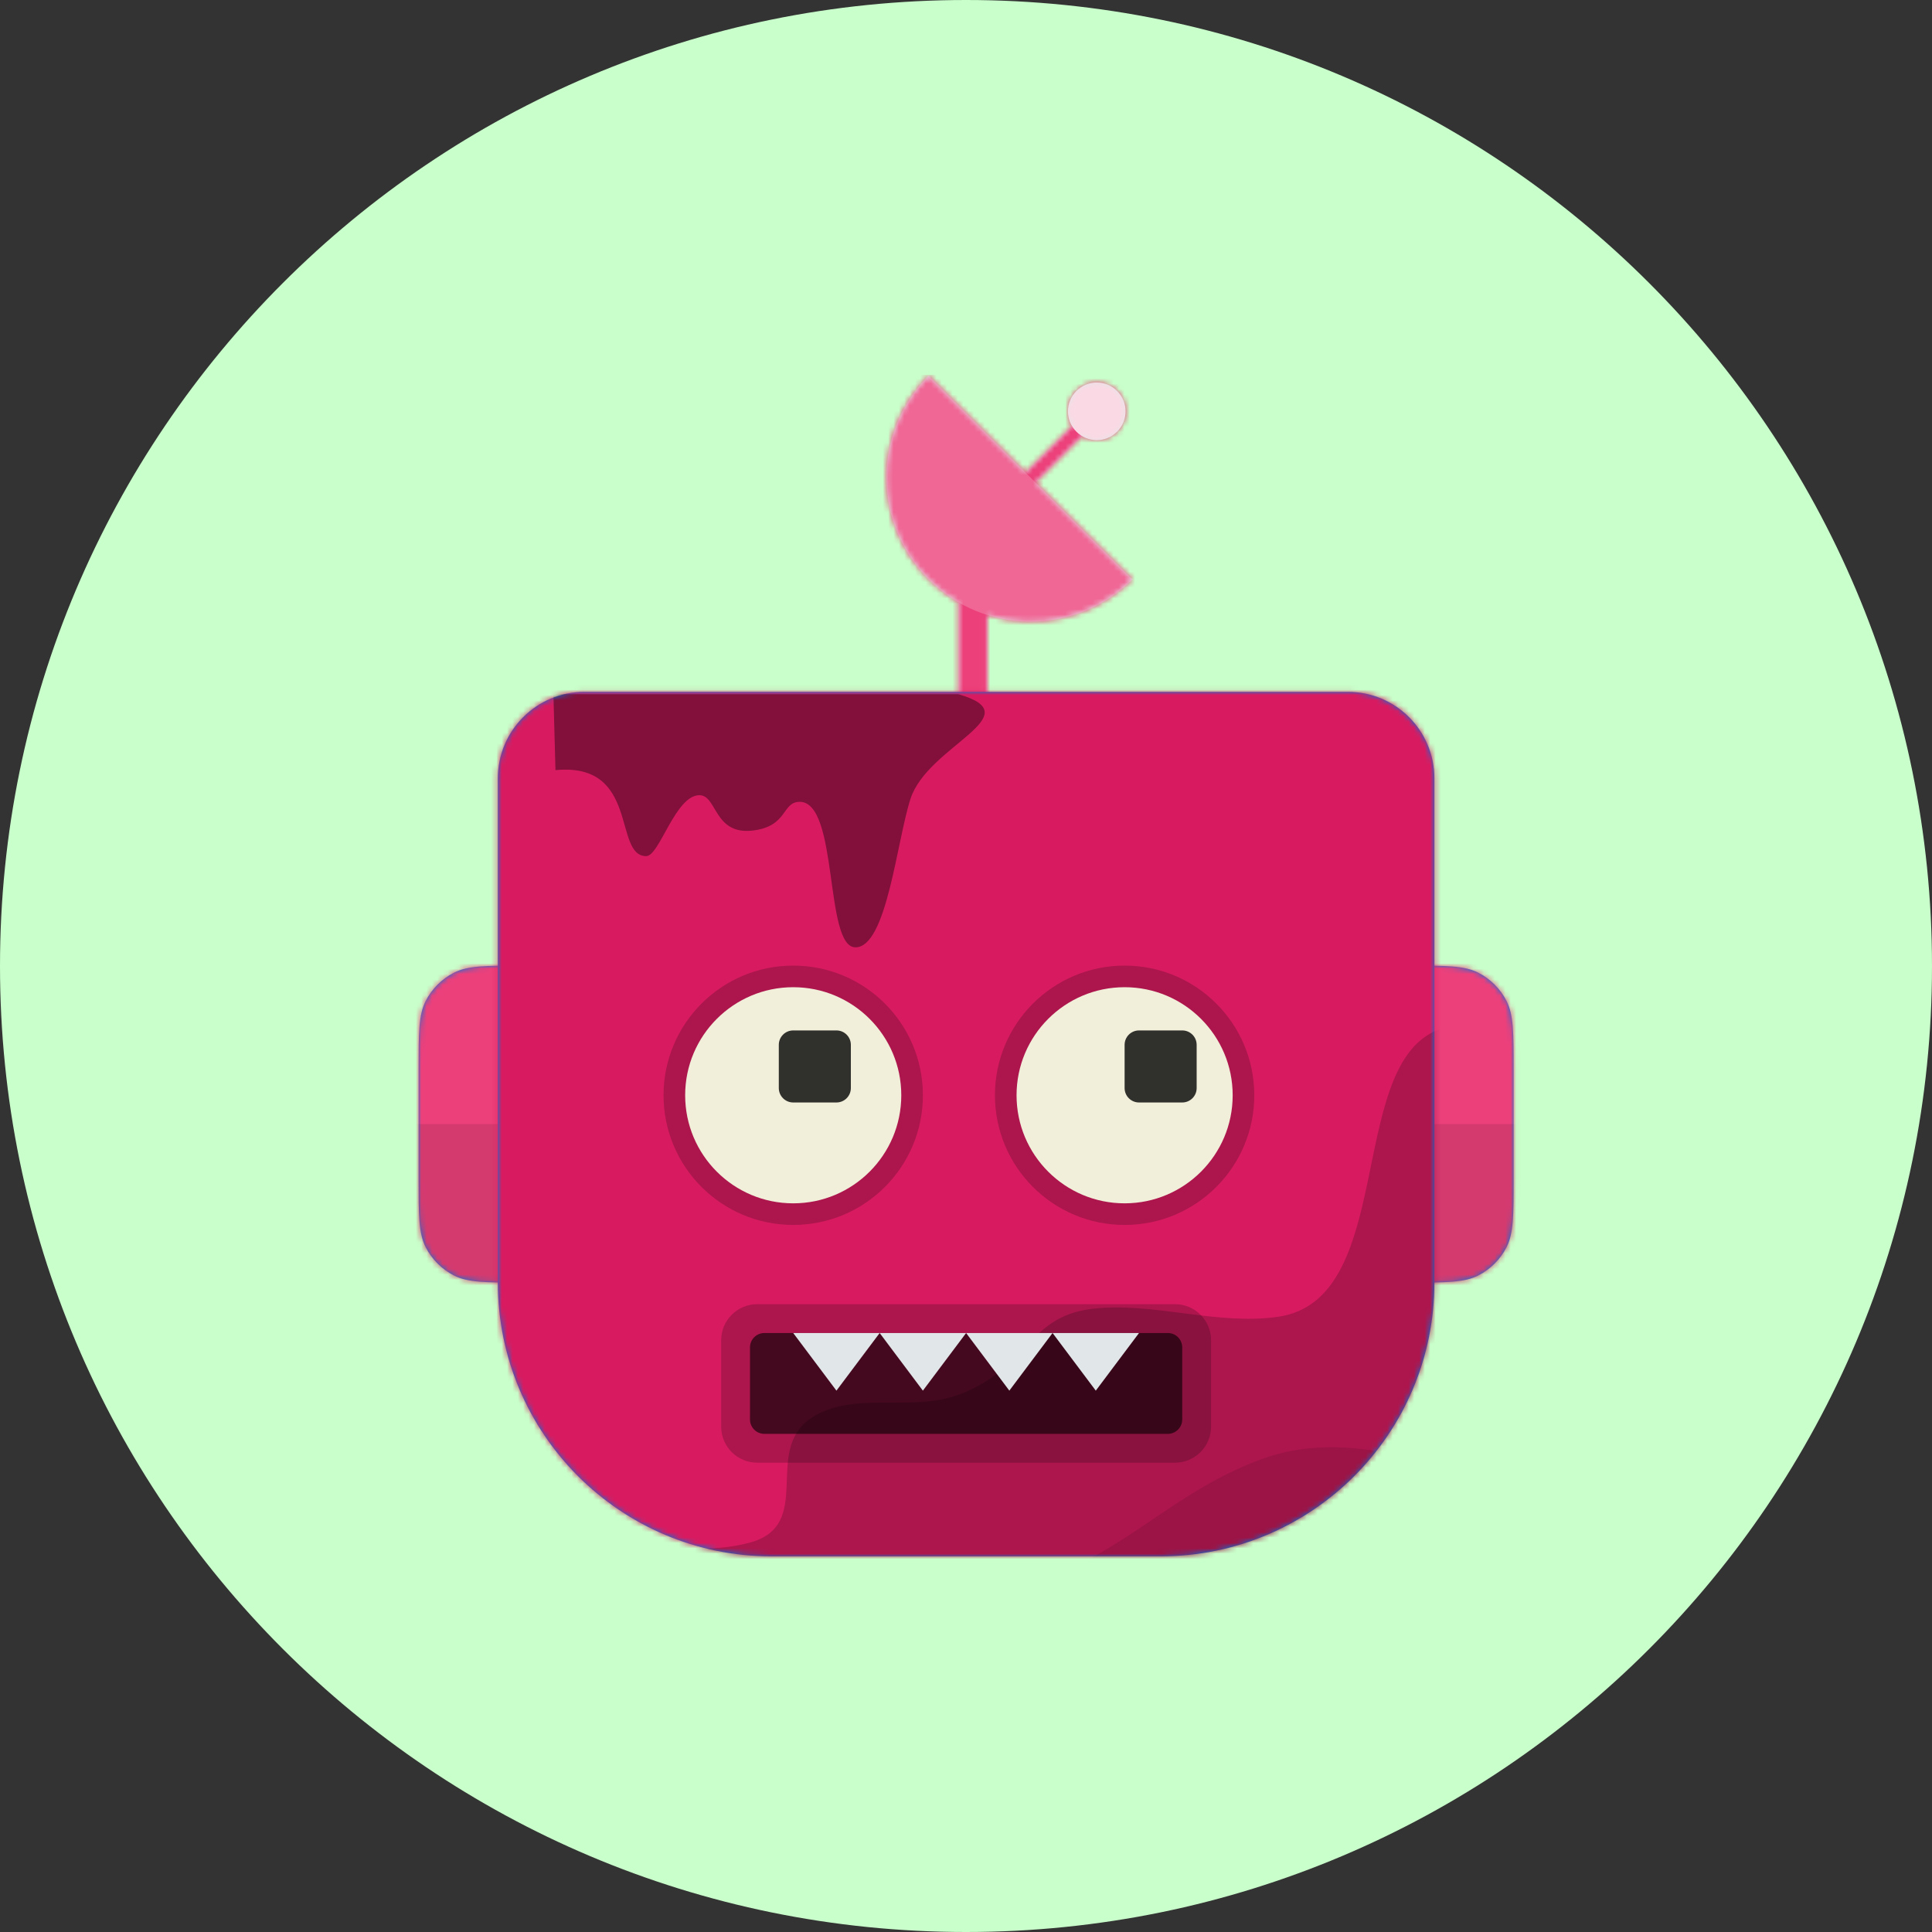 <svg width="360" height="360" viewBox="0 0 360 360" fill="none" xmlns="http://www.w3.org/2000/svg">
<rect x="0" y="0" width="360" height="360" fill="#333333" stroke="none"/>
<path d="M0 180C0 80.589 80.589 0 180 0C279.411 0 360 80.589 360 180C360 279.411 279.411 360 180 360C80.589 360 0 279.411 0 180Z" fill="#C8FFCA"/>
<path fill-rule="evenodd" clip-rule="evenodd" d="M79.317 186.521C78 189.105 78 192.488 78 199.255V219.659C78 226.425 78 229.808 79.317 232.393C80.475 234.666 82.323 236.514 84.597 237.673C87.181 238.989 90.564 238.989 97.33 238.989H106.996C113.762 238.989 117.145 238.989 119.729 237.673C122.003 236.514 123.851 234.666 125.009 232.393C126.326 229.808 126.326 226.425 126.326 219.659V199.255C126.326 192.488 126.326 189.105 125.009 186.521C123.851 184.248 122.003 182.399 119.729 181.241C117.145 179.924 113.762 179.924 106.996 179.924H97.33C90.564 179.924 87.181 179.924 84.597 181.241C82.323 182.399 80.475 184.248 79.317 186.521ZM235.034 186.521C233.717 189.105 233.717 192.488 233.717 199.255V219.659C233.717 226.425 233.717 229.808 235.034 232.393C236.192 234.666 238.041 236.514 240.313 237.673C242.897 238.989 246.282 238.989 253.047 238.989H262.712C269.478 238.989 272.862 238.989 275.446 237.673C277.719 236.514 279.567 234.666 280.726 232.393C282.043 229.808 282.043 226.425 282.043 219.659V199.255C282.043 192.488 282.043 189.105 280.726 186.521C279.567 184.248 277.719 182.399 275.446 181.241C272.862 179.924 269.478 179.924 262.712 179.924H253.047C246.282 179.924 242.897 179.924 240.313 181.241C238.041 182.399 236.192 184.248 235.034 186.521Z" fill="#0076DE"/>
<mask id="mask0" mask-type="alpha" maskUnits="userSpaceOnUse" x="78" y="179" width="205" height="60">
<path fill-rule="evenodd" clip-rule="evenodd" d="M79.317 186.521C78 189.105 78 192.488 78 199.255V219.659C78 226.425 78 229.808 79.317 232.393C80.475 234.666 82.323 236.514 84.597 237.673C87.181 238.989 90.564 238.989 97.33 238.989H106.996C113.762 238.989 117.145 238.989 119.729 237.673C122.003 236.514 123.851 234.666 125.009 232.393C126.326 229.808 126.326 226.425 126.326 219.659V199.255C126.326 192.488 126.326 189.105 125.009 186.521C123.851 184.248 122.003 182.399 119.729 181.241C117.145 179.924 113.762 179.924 106.996 179.924H97.33C90.564 179.924 87.181 179.924 84.597 181.241C82.323 182.399 80.475 184.248 79.317 186.521ZM235.034 186.521C233.717 189.105 233.717 192.488 233.717 199.255V219.659C233.717 226.425 233.717 229.808 235.034 232.393C236.192 234.666 238.041 236.514 240.313 237.673C242.897 238.989 246.282 238.989 253.047 238.989H262.712C269.478 238.989 272.862 238.989 275.446 237.673C277.719 236.514 279.567 234.666 280.726 232.393C282.043 229.808 282.043 226.425 282.043 219.659V199.255C282.043 192.488 282.043 189.105 280.726 186.521C279.567 184.248 277.719 182.399 275.446 181.241C272.862 179.924 269.478 179.924 262.712 179.924H253.047C246.282 179.924 242.897 179.924 240.313 181.241C238.041 182.399 236.192 184.248 235.034 186.521Z" fill="white"/>
</mask>
<g mask="url(#mask0)">
<path d="M300.837 158.446H59.207V260.467H300.837V158.446Z" fill="#EC407A"/>
<path d="M300.837 209.457H59.207V260.468H300.837V209.457Z" fill="black" fill-opacity="0.1"/>
</g>
<path fill-rule="evenodd" clip-rule="evenodd" d="M173.04 107.968C162.556 97.484 162.556 80.485 173.04 70L191.075 88.035L199.738 79.373C198.522 77.313 198.798 74.617 200.567 72.848C202.664 70.751 206.064 70.751 208.161 72.848C210.258 74.945 210.258 78.344 208.161 80.441C206.392 82.21 203.695 82.487 201.636 81.271L192.974 89.933L211.009 107.968C203.692 115.285 193.204 117.496 183.97 114.601V139.804H178.601V112.243C176.613 111.094 174.741 109.669 173.04 107.968Z" fill="#E1E6E8"/>
<mask id="mask1" mask-type="alpha" maskUnits="userSpaceOnUse" x="165" y="70" width="47" height="70">
<path fill-rule="evenodd" clip-rule="evenodd" d="M173.04 107.968C162.556 97.484 162.556 80.485 173.04 70L191.075 88.035L199.738 79.373C198.522 77.313 198.798 74.617 200.567 72.848C202.664 70.751 206.064 70.751 208.161 72.848C210.258 74.945 210.258 78.344 208.161 80.441C206.392 82.21 203.695 82.487 201.636 81.271L192.974 89.933L211.009 107.968C203.692 115.285 193.204 117.496 183.97 114.601V139.804H178.601V112.243C176.613 111.094 174.741 109.669 173.04 107.968Z" fill="white"/>
</mask>
<g mask="url(#mask1)">
<path d="M248.484 69.849H114.245V139.653H248.484V69.849Z" fill="#EC407A"/>
<path fill-rule="evenodd" clip-rule="evenodd" d="M173.04 70C162.556 80.485 162.556 97.484 173.04 107.968C183.525 118.453 200.524 118.453 211.009 107.968" fill="white" fill-opacity="0.2"/>
<path fill-rule="evenodd" clip-rule="evenodd" d="M200.568 80.441C202.665 82.538 206.064 82.538 208.161 80.441C210.258 78.344 210.258 74.945 208.161 72.847C206.064 70.751 202.665 70.751 200.568 72.847C198.471 74.945 198.471 78.344 200.568 80.441Z" fill="white" fill-opacity="0.8"/>
</g>
<path d="M92.767 145.022C92.767 136.126 99.979 128.914 108.875 128.914H251.168C260.064 128.914 267.277 136.126 267.277 145.022V238.989C267.277 267.162 244.439 290 216.266 290H143.777C115.605 290 92.767 267.162 92.767 238.989V145.022Z" fill="#0076DE"/>
<mask id="mask2" mask-type="alpha" maskUnits="userSpaceOnUse" x="92" y="128" width="176" height="162">
<path d="M92.767 145.022C92.767 136.126 99.979 128.914 108.875 128.914H251.168C260.064 128.914 267.277 136.126 267.277 145.022V238.989C267.277 267.162 244.439 290 216.266 290H143.777C115.605 290 92.767 267.162 92.767 238.989V145.022Z" fill="white"/>
</mask>
<g mask="url(#mask2)">
<path d="M269.962 126.229H90.082V292.685H269.962V126.229Z" fill="#D81B60"/>
<path fill-rule="evenodd" clip-rule="evenodd" d="M93.949 300.863C99.803 259.664 111.477 294.744 139.57 287.482C151.982 284.273 141.954 270.262 151.211 264.189C159.03 259.058 169.686 263.191 178.643 259.874C191.569 255.086 191.399 245.346 203.443 243.89C214.833 242.514 226.765 247.05 238.252 245.346C259.933 242.13 251.044 199.672 267.301 192.174C283.559 184.675 310.325 197.625 313.828 218.854C317.243 239.549 294.42 316.552 294.42 316.552H93.949" fill="black" fill-opacity="0.2"/>
<path fill-rule="evenodd" clip-rule="evenodd" d="M154.418 300.739C204.996 300.739 210.261 280.939 235.147 271.868C260.032 262.797 281.836 286.26 290.202 263.465C298.568 240.671 298.522 311.721 298.522 311.721H154.418V300.739Z" fill="black" fill-opacity="0.1"/>
<path fill-rule="evenodd" clip-rule="evenodd" d="M103.505 143.502C119.255 141.997 114.193 159.528 120.416 159.528C122.898 159.528 125.823 148.175 130.33 148.175C133.625 148.175 133.004 155.55 140.159 154.77C146.874 154.038 145.623 149.41 149.016 149.41C156.322 149.41 153.559 176.519 159.407 176.519C165.256 176.519 167.099 156.658 169.673 148.803C172.931 138.863 192.456 133.292 178.534 129.343H103.12" fill="black" fill-opacity="0.4"/>
</g>
<path d="M218.95 243.016H141.092C137.385 243.016 134.38 246.022 134.38 249.728V265.837C134.38 269.544 137.385 272.549 141.092 272.549H218.95C222.657 272.549 225.662 269.544 225.662 265.837V249.728C225.662 246.022 222.657 243.016 218.95 243.016Z" fill="black" fill-opacity="0.2"/>
<path d="M217.607 248.386H142.434C140.951 248.386 139.749 249.588 139.749 251.071V264.495C139.749 265.978 140.951 267.18 142.434 267.18H217.607C219.09 267.18 220.292 265.978 220.292 264.495V251.071C220.292 249.588 219.09 248.386 217.607 248.386Z" fill="black" fill-opacity="0.6"/>
<path fill-rule="evenodd" clip-rule="evenodd" d="M155.858 259.125L163.912 248.386H147.804L155.858 259.125Z" fill="#E1E6E8"/>
<path fill-rule="evenodd" clip-rule="evenodd" d="M171.966 259.125L180.021 248.386H163.912L171.966 259.125Z" fill="#E1E6E8"/>
<path fill-rule="evenodd" clip-rule="evenodd" d="M188.075 259.125L196.129 248.386H180.021L188.075 259.125Z" fill="#E1E6E8"/>
<path fill-rule="evenodd" clip-rule="evenodd" d="M204.184 259.125L212.239 248.386H196.13L204.184 259.125Z" fill="#E1E6E8"/>
<path fill-rule="evenodd" clip-rule="evenodd" d="M147.805 228.25C161.149 228.25 171.968 217.432 171.968 204.087C171.968 190.742 161.149 179.924 147.805 179.924C134.46 179.924 123.642 190.742 123.642 204.087C123.642 217.432 134.46 228.25 147.805 228.25Z" fill="black" fill-opacity="0.2"/>
<path fill-rule="evenodd" clip-rule="evenodd" d="M209.555 228.25C222.899 228.25 233.718 217.432 233.718 204.087C233.718 190.742 222.899 179.924 209.555 179.924C196.21 179.924 185.392 190.742 185.392 204.087C185.392 217.432 196.21 228.25 209.555 228.25Z" fill="black" fill-opacity="0.2"/>
<path fill-rule="evenodd" clip-rule="evenodd" d="M147.805 224.223C158.925 224.223 167.941 215.208 167.941 204.087C167.941 192.967 158.925 183.951 147.805 183.951C136.684 183.951 127.669 192.967 127.669 204.087C127.669 215.208 136.684 224.223 147.805 224.223Z" fill="#F1EEDA"/>
<path fill-rule="evenodd" clip-rule="evenodd" d="M209.555 224.223C220.675 224.223 229.691 215.208 229.691 204.087C229.691 192.967 220.675 183.951 209.555 183.951C198.434 183.951 189.419 192.967 189.419 204.087C189.419 215.208 198.434 224.223 209.555 224.223Z" fill="#F1EEDA"/>
<path d="M155.859 192.006H147.805C146.322 192.006 145.12 193.208 145.12 194.691V202.745C145.12 204.228 146.322 205.43 147.805 205.43H155.859C157.342 205.43 158.544 204.228 158.544 202.745V194.691C158.544 193.208 157.342 192.006 155.859 192.006Z" fill="black" fill-opacity="0.8"/>
<path d="M220.294 192.006H212.239C210.757 192.006 209.555 193.208 209.555 194.691V202.745C209.555 204.228 210.757 205.43 212.239 205.43H220.294C221.777 205.43 222.979 204.228 222.979 202.745V194.691C222.979 193.208 221.777 192.006 220.294 192.006Z" fill="black" fill-opacity="0.8"/>
</svg>
